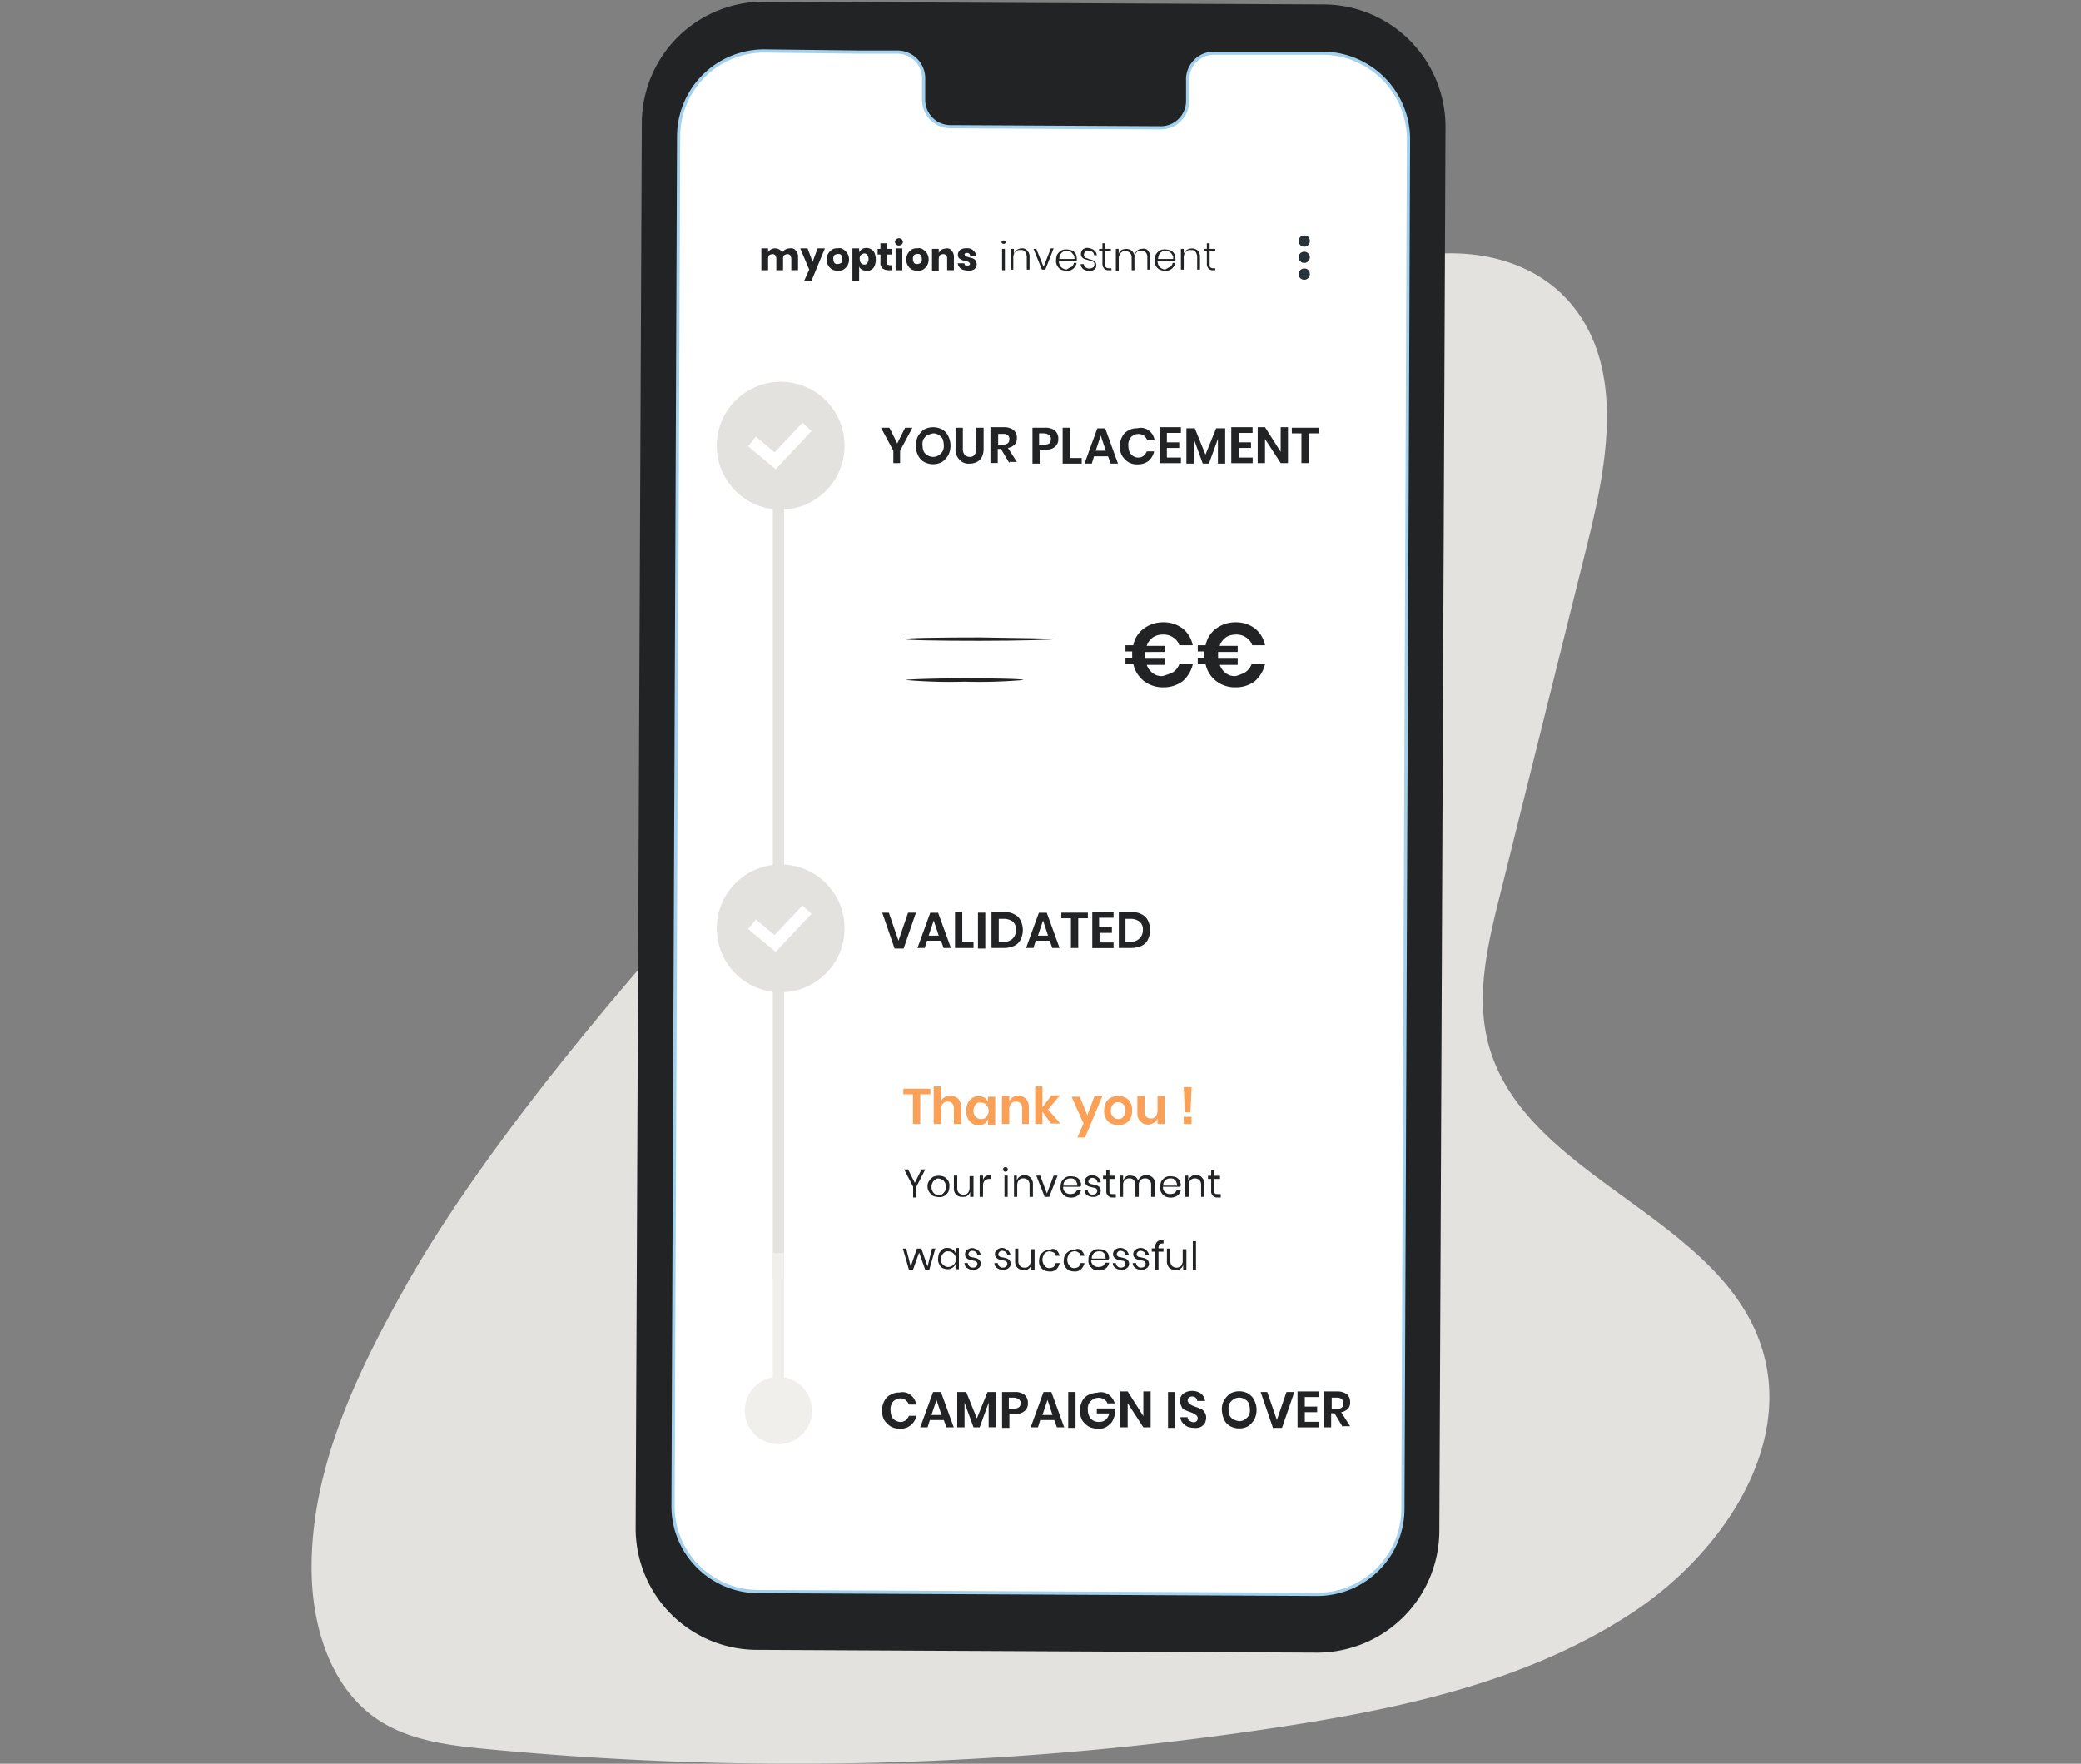 <svg id="a9cd7667-6ed9-440a-8338-918caf6b2053" data-name="aa9651d4-d730-426f-be51-511973aaa9a3" xmlns="http://www.w3.org/2000/svg" viewBox="0 0 649 550">
  <rect x="0" y="0" width="649" height="550" fill="#808080" stroke="none"/>
  <path d="M126.83,400.53c-15.72,27.8-30.16,58-29.63,89.9.29,17.39,6.12,36.06,20.56,45.76,9.77,6.55,22,8.07,33.7,9.19a1006.41,1006.41,0,0,0,248.08-6.89c38.39-5.86,77.49-14.37,109.88-35.81,27.65-18.32,50.4-52,39.69-83.42-14-40.94-74.65-52.5-85.12-94.47-3.69-14.84,0-30.4,3.7-45.24q13.69-55,27.38-110c6.26-25.18,11.62-54.74-5-74.66-15.92-19.09-46.39-19.81-68.5-8.42s-229.6,199-294.73,314" style="fill: #e3e2de"/>
  <g id="f6e52f9c-ec8b-4934-86b2-5672997a6a89" data-name="a0eea21b-76da-4705-bcad-94ccc3ee1288">
    <g>
      <path d="M410.6,515.37,236,514.5a37.9,37.9,0,0,1-37.76-38.11l1.92-437.94A38,38,0,0,1,238.22.52h0l174.65.87A38.16,38.16,0,0,1,450.81,39.5l-1.92,437.76a38.13,38.13,0,0,1-38.29,38.11Z" style="fill: #212325"/>
      <path d="M412.52,16.6H378.61a8.19,8.19,0,0,0-8.22,8.57h0v6.11a8.39,8.39,0,0,1-8.22,8.57h0l-65.9-.35a8.39,8.39,0,0,1-8.22-8.57V24.82a8.19,8.19,0,0,0-8.22-8.57H267.94L238.4,15.9a26.67,26.67,0,0,0-26.75,26.4L209.9,469.57a26.61,26.61,0,0,0,26.58,26.75h0l174.3.87a26.71,26.71,0,0,0,26.74-26.57h0l1.75-427.27A26.86,26.86,0,0,0,412.52,16.6Z" style="fill: #fff;stroke: #a3d1ed;stroke-miterlimit: 10"/>
    </g>
    <g>
      <path d="M408.5,85.48a1.75,1.75,0,1,1-1.75-1.75A1.65,1.65,0,0,1,408.5,85.48Z" style="fill: #263238"/>
      <path d="M408.5,80.24a1.75,1.75,0,1,1-1.75-1.75A1.75,1.75,0,0,1,408.5,80.24Z" style="fill: #263238"/>
      <path d="M408.5,75.17a1.75,1.75,0,1,1-1.75-1.75A1.65,1.65,0,0,1,408.5,75.17Z" style="fill: #263238"/>
      <g style="isolation: isolate">
        <path d="M248.19,78.14a2.8,2.8,0,0,1,.7,2.1v4h-2.1V80.58a2.42,2.42,0,0,0-.35-1,1.29,1.29,0,0,0-.87-.35,2.42,2.42,0,0,0-1,.35,1.82,1.82,0,0,0-.35,1v3.68h-2.1V80.58a2.42,2.42,0,0,0-.35-1,1.29,1.29,0,0,0-.87-.35,2.42,2.42,0,0,0-1,.35,1.82,1.82,0,0,0-.35,1v3.68h-2.1V77.44h2.1v1.22a2,2,0,0,1,.87-.87,2.62,2.62,0,0,1,2.62,0,1.78,1.78,0,0,1,.88,1,2.89,2.89,0,0,1,1.05-1,3.21,3.21,0,0,1,1.4-.35A1.79,1.79,0,0,1,248.19,78.14Z" style="fill: #212325"/>
        <path d="M251.86,77.44l1.57,4.19L255,77.44h2.27l-4.2,10.14h-2.27l1.57-3.5-2.79-6.64Z" style="fill: #212325"/>
        <path d="M263.05,77.79A4.17,4.17,0,0,1,264.27,79a3.76,3.76,0,0,1,0,3.85,4.17,4.17,0,0,1-1.22,1.22,3.16,3.16,0,0,1-1.75.35,5.08,5.08,0,0,1-1.75-.35,4.17,4.17,0,0,1-1.22-1.22,3.76,3.76,0,0,1,0-3.85,4.17,4.17,0,0,1,1.22-1.22,3.17,3.17,0,0,1,1.75-.35A2,2,0,0,1,263.05,77.79Zm-2.8,1.75a1.47,1.47,0,0,0-.35,1.22,2.06,2.06,0,0,0,.35,1.22c.35.35.53.35,1.05.35a2.42,2.42,0,0,0,1.05-.35,1.47,1.47,0,0,0,.35-1.22,2.06,2.06,0,0,0-.35-1.22c-.35-.35-.52-.35-1.05-.35A2.42,2.42,0,0,0,260.25,79.54Z" style="fill: #212325"/>
        <path d="M271.79,77.79a2.41,2.41,0,0,1,1,1.22,5.47,5.47,0,0,1,0,3.85,2.41,2.41,0,0,1-1,1.22,2.33,2.33,0,0,1-1.57.35,3.21,3.21,0,0,1-1.4-.35,1.78,1.78,0,0,1-.88-1v4.55h-2.09V77.44h2.09v1.22a4.81,4.81,0,0,1,.88-1,3.35,3.35,0,0,1,1.4-.35A2.82,2.82,0,0,1,271.79,77.79Zm-3.32,1.75a1.47,1.47,0,0,0-.35,1.22,2.47,2.47,0,0,0,.35,1.22,1.52,1.52,0,0,0,1,.53,1.07,1.07,0,0,0,1.05-.53,2.3,2.3,0,0,0,0-2.44,1.26,1.26,0,0,0-1.05-.53A2.76,2.76,0,0,0,268.47,79.54Z" style="fill: #212325"/>
        <path d="M278.08,82.51v1.75h-.87a3.13,3.13,0,0,1-1.92-.53,2.16,2.16,0,0,1-.7-1.92V79.36h-.88V77.61h.88V75.86h2.1v1.75h1.39v1.75h-1.39V82c0,.35,0,.53.17.53s.35.17.52.17h.7Z" style="fill: #212325"/>
        <path d="M279.48,74.64a1.39,1.39,0,0,1,.88-.35,1.2,1.2,0,0,1,1.22,1.22.89.89,0,0,1-.35.7,1.29,1.29,0,0,1-.87.35,1.21,1.21,0,0,1-1.23-1A1,1,0,0,1,279.48,74.64Zm1.93,2.8v6.82h-2.1V77.44Z" style="fill: #212325"/>
        <path d="M287.87,77.79A4.09,4.09,0,0,1,289.1,79a3.82,3.82,0,0,1,0,3.85,4.09,4.09,0,0,1-1.23,1.22,3.12,3.12,0,0,1-1.74.35,5,5,0,0,1-1.75-.35,4.09,4.09,0,0,1-1.23-1.22,3.82,3.82,0,0,1,0-3.85,4.09,4.09,0,0,1,1.23-1.22,3.14,3.14,0,0,1,1.75-.35A2.11,2.11,0,0,1,287.87,77.79Zm-2.79,1.75a1.47,1.47,0,0,0-.35,1.22,2,2,0,0,0,.35,1.22c.35.35.52.35,1.05.35a2.34,2.34,0,0,0,1-.35,1.47,1.47,0,0,0,.35-1.22,2,2,0,0,0-.35-1.22c-.34-.35-.52-.35-1-.35A1.44,1.44,0,0,0,285.08,79.54Z" style="fill: #212325"/>
        <path d="M296.79,78.14a2.8,2.8,0,0,1,.7,2.1v4h-2.1V80.58a1.43,1.43,0,0,0-.35-1,1.29,1.29,0,0,0-.87-.35,2.42,2.42,0,0,0-1.05.35,2.47,2.47,0,0,0-.35,1.22v3.67h-2.1V77.61h2.1v1.23a4.48,4.48,0,0,1,.87-1,3.24,3.24,0,0,1,1.4-.35A1.65,1.65,0,0,1,296.79,78.14Z" style="fill: #212325"/>
        <path d="M303.43,78a2.93,2.93,0,0,1,1.05,1.75h-1.92a.93.93,0,0,0-.35-.7,1.06,1.06,0,0,0-.7-.17A.64.64,0,0,0,301,79c-.18.18-.18.18-.18.35s.18.35.35.53.53.17,1,.35a11.61,11.61,0,0,1,1.22.34,1.81,1.81,0,0,1,.88.7,2.59,2.59,0,0,1,.35,1.23,2.56,2.56,0,0,1-.35,1,1.81,1.81,0,0,1-.88.7,3.47,3.47,0,0,1-1.39.17,4.85,4.85,0,0,1-2.28-.52,3,3,0,0,1-1.05-1.75h2.1a.93.93,0,0,0,.35.7h.7a.61.61,0,0,0,.52-.18c.18-.17.18-.17.18-.35s-.18-.35-.35-.52-.52-.18-1-.35-.87-.18-1.22-.35-.53-.35-.88-.53a2.47,2.47,0,0,1-.35-1,2.17,2.17,0,0,1,.7-1.58,3.16,3.16,0,0,1,1.93-.52A2.68,2.68,0,0,1,303.43,78Z" style="fill: #212325"/>
      </g>
      <g style="isolation: isolate">
        <path d="M312.52,75.17a.64.64,0,0,1,.53-.18.62.62,0,0,1,.52.18c.18.17.18.17.18.34s0,.35-.18.35-.35.18-.52.18a.64.64,0,0,1-.53-.18c-.17-.17-.17-.17-.17-.35S312.35,75.17,312.52,75.17Zm.88,2.44v6.65h-.88V77.61Z" style="fill: #212325"/>
        <path d="M320.39,78.14a2.76,2.76,0,0,1,.7,2.1v3.84h-.87V80.24a3,3,0,0,0-.53-1.75c-.35-.53-.87-.53-1.57-.53a1.71,1.71,0,0,0-1.57.7,2.81,2.81,0,0,0-.53,1.92v3.5h-.7V77.61h.88v1.58a2.22,2.22,0,0,1,.87-1.23,2.8,2.8,0,0,1,1.57-.52A2,2,0,0,1,320.39,78.14Z" style="fill: #212325"/>
        <path d="M325.46,83.21l2.27-5.77h.88L326,84.08h-1.05l-2.63-6.47h.88Z" style="fill: #212325"/>
        <path d="M334.2,83.21a1.77,1.77,0,0,0,.7-1.23h.88a3.69,3.69,0,0,1-1,1.75,2.78,2.78,0,0,1-2.1.7,5.08,5.08,0,0,1-1.75-.35,2.76,2.76,0,0,1-1.22-1.22,2.89,2.89,0,0,1-.35-1.75,4.31,4.31,0,0,1,.35-1.75,4.17,4.17,0,0,1,1.22-1.22,2.89,2.89,0,0,1,1.75-.35,5.08,5.08,0,0,1,1.75.35,3.06,3.06,0,0,1,1.05,1,4.23,4.23,0,0,1,.35,1.57v.7h-5.6a3.39,3.39,0,0,0,.35,1.4,2.11,2.11,0,0,0,.88.87,2.44,2.44,0,0,0,1.22.35A7.58,7.58,0,0,1,334.2,83.21Zm-2.62-4.72a2,2,0,0,0-.87.87,3.24,3.24,0,0,0-.35,1.4h4.72a1.89,1.89,0,0,0-.35-1.4c-.35-.35-.53-.7-.88-.87a2.47,2.47,0,0,0-1.22-.35A2.42,2.42,0,0,0,331.58,78.49Z" style="fill: #212325"/>
        <path d="M341.2,78a2.36,2.36,0,0,1,.87,1.58h-.87a1.25,1.25,0,0,0-.53-1.05,2.47,2.47,0,0,0-1.22-.35,1.83,1.83,0,0,0-1.05.35,1.29,1.29,0,0,0-.35.87c0,.35,0,.53.17.7s.35.35.53.35a2.85,2.85,0,0,1,.87.35,9.18,9.18,0,0,1,1.23.35,2.49,2.49,0,0,1,.7.52,1.52,1.52,0,0,1,.35,1.05,1.37,1.37,0,0,1-.53,1.23,2.13,2.13,0,0,1-1.57.52,3.55,3.55,0,0,1-1.93-.52,2.36,2.36,0,0,1-.87-1.58h1.05a1,1,0,0,0,.52,1,1.89,1.89,0,0,0,1.4.35,2.42,2.42,0,0,0,1-.35,1.29,1.29,0,0,0,.35-.87c0-.35,0-.53-.17-.7s-.35-.35-.53-.35a4.66,4.66,0,0,1-1.22-.35c-.53-.18-.88-.18-1.23-.35a2.69,2.69,0,0,1-.7-.52,1.52,1.52,0,0,1-.35-1,2,2,0,0,1,.53-1.4,2.13,2.13,0,0,1,1.57-.53A4.09,4.09,0,0,1,341.2,78Z" style="fill: #212325"/>
        <path d="M346.62,83.56v.7h-.88a1.72,1.72,0,0,1-1.4-.53,2.13,2.13,0,0,1-.52-1.57V78.31h-1.05v-.7h1.05V75.86h.87v1.75h1.75v.7h-1.75v4c0,.53,0,.88.18,1a1.29,1.29,0,0,0,.87.35h.88Z" style="fill: #212325"/>
        <path d="M358,78.14a2.8,2.8,0,0,1,.7,2.1v3.84h-.88V80.24a2.15,2.15,0,0,0-.52-1.58,2,2,0,0,0-1.4-.52,1.69,1.69,0,0,0-1.57.7,2.81,2.81,0,0,0-.53,1.92v3.5h-.87V80.41a2.13,2.13,0,0,0-.53-1.57,2,2,0,0,0-1.39-.53,1.73,1.73,0,0,0-1.58.7,2.81,2.81,0,0,0-.52,1.92v3.5H348V77.61h.88v1.58a2.22,2.22,0,0,1,.87-1.23,3.59,3.59,0,0,1,1.58-.35,2.84,2.84,0,0,1,1.57.53,2.72,2.72,0,0,1,.87,1.4,3.84,3.84,0,0,1,.88-1.4,2.13,2.13,0,0,1,1.57-.53A1.59,1.59,0,0,1,358,78.14Z" style="fill: #212325"/>
        <path d="M365,83.21a1.77,1.77,0,0,0,.7-1.23h.88a3.69,3.69,0,0,1-1.05,1.75,2.78,2.78,0,0,1-2.1.7,5,5,0,0,1-1.75-.35,2.76,2.76,0,0,1-1.22-1.22,2.89,2.89,0,0,1-.35-1.75,4.31,4.31,0,0,1,.35-1.75,4.17,4.17,0,0,1,1.22-1.22,2.87,2.87,0,0,1,1.75-.35,5.08,5.08,0,0,1,1.75.35,3.06,3.06,0,0,1,1.05,1,4.23,4.23,0,0,1,.35,1.57v.7H361a3.39,3.39,0,0,0,.35,1.4,2.14,2.14,0,0,0,.87.87,2.48,2.48,0,0,0,1.23.35A7.58,7.58,0,0,1,365,83.21Zm-2.62-4.72a2,2,0,0,0-.87.87,3.24,3.24,0,0,0-.35,1.4h4.72a1.89,1.89,0,0,0-.35-1.4,2.11,2.11,0,0,0-.88-.87,2.47,2.47,0,0,0-1.22-.35A2.42,2.42,0,0,0,362.35,78.49Z" style="fill: #212325"/>
        <path d="M373.54,78.14a2.8,2.8,0,0,1,.7,2.1v3.84h-.88V80.24a2.94,2.94,0,0,0-.52-1.75c-.35-.53-.88-.53-1.57-.53a1.73,1.73,0,0,0-1.58.7,2.81,2.81,0,0,0-.52,1.92v3.5h-.88V77.61h.88v1.58A2.22,2.22,0,0,1,370,78a2.83,2.83,0,0,1,1.58-.52A2.62,2.62,0,0,1,373.54,78.14Z" style="fill: #212325"/>
        <path d="M379,83.56v.7h-.7a1.72,1.72,0,0,1-1.4-.53,2.13,2.13,0,0,1-.52-1.57V78.31h-1v-.7h1V75.86h.87v1.75H379v.7h-1.75v4c0,.53,0,.88.17,1a1.34,1.34,0,0,0,.88.35h.7Z" style="fill: #212325"/>
      </g>
    </g>
    <g>
      <g style="isolation: isolate">
        <path d="M284.55,133.38l-3.84,7.17v3.85h-2.1v-3.85l-3.85-7.17h2.62l2.45,4.9,2.45-4.9Z" style="fill: #212325"/>
        <path d="M293.82,133.91a4.45,4.45,0,0,1,1.92,2.09,6.67,6.67,0,0,1,0,5.95,7.51,7.51,0,0,1-1.92,2.1,5.95,5.95,0,0,1-5.6,0,4.51,4.51,0,0,1-1.92-2.1,6.67,6.67,0,0,1,0-5.95,7.47,7.47,0,0,1,1.92-2.09,6,6,0,0,1,5.6,0Zm-4.55,1.74a4.09,4.09,0,0,0-1.22,1.23,3.44,3.44,0,0,0-.35,1.92,6.09,6.09,0,0,0,.35,1.92,2.79,2.79,0,0,0,1.22,1.23,3.2,3.2,0,0,0,3.5,0,4.09,4.09,0,0,0,1.22-1.23,3.44,3.44,0,0,0,.35-1.92,6.09,6.09,0,0,0-.35-1.92,2.79,2.79,0,0,0-1.22-1.23,3,3,0,0,0-1.75-.52C290.32,135.3,289.8,135.48,289.27,135.65Z" style="fill: #212325"/>
        <path d="M300.29,133.38v6.47a2.81,2.81,0,0,0,.52,1.92,2.23,2.23,0,0,0,1.57.7,1.7,1.7,0,0,0,1.58-.7,2.81,2.81,0,0,0,.52-1.92v-6.47h2.28v6.47a5.82,5.82,0,0,1-.53,2.62,3.43,3.43,0,0,1-1.57,1.58,4.85,4.85,0,0,1-2.28.52,3.75,3.75,0,0,1-3.14-1.22,4.51,4.51,0,0,1-1.23-3.5v-6.47Z" style="fill: #212325"/>
        <path d="M314.8,144.4,312.17,140h-1v4.37h-2.28V133.21h4.2a5,5,0,0,1,3,.87,3.18,3.18,0,0,1,1.05,2.45,2.78,2.78,0,0,1-.7,2.1,4,4,0,0,1-2.1,1.05l2.8,4.37H314.8Zm-3.67-5.77h1.74c1.23,0,1.93-.53,1.93-1.75a1.6,1.6,0,0,0-.53-1.23,2.06,2.06,0,0,0-1.22-.35H311.3v3.33Z" style="fill: #212325"/>
        <path d="M324.24,140.37v4.2H322V133.38h4a4.61,4.61,0,0,1,3,.88,3.28,3.28,0,0,1,1.05,2.62,2.94,2.94,0,0,1-1.05,2.45,4,4,0,0,1-3,.87h-1.75Zm3.49-3.49a1.37,1.37,0,0,0-.52-1.23,3.36,3.36,0,0,0-1.57-.52h-1.58v3.5h1.75C327.21,138.63,327.73,138.1,327.73,136.88Z" style="fill: #212325"/>
        <path d="M333.68,142.82h3.67v1.75h-5.94V133.38h2.27Z" style="fill: #212325"/>
        <path d="M345.57,142.3H341.2l-.7,2.27h-2.28l4-11h2.45l4,11h-2.27Zm-.7-1.75-1.58-4.72-1.57,4.72Z" style="fill: #212325"/>
        <path d="M358.33,134.26a4.75,4.75,0,0,1,1.75,3H357.8a4.2,4.2,0,0,0-1-1.4,3.16,3.16,0,0,0-1.93-.53,2.82,2.82,0,0,0-1.57.53,2.32,2.32,0,0,0-1.05,1.22,3.49,3.49,0,0,0-.35,1.93,6.14,6.14,0,0,0,.35,1.92,3.77,3.77,0,0,0,1.05,1.22,2.82,2.82,0,0,0,1.57.53,2.61,2.61,0,0,0,1.75-.53,4.23,4.23,0,0,0,1.05-1.4h2.27a5.62,5.62,0,0,1-1.75,3,5.51,5.51,0,0,1-3.49,1.05,5.17,5.17,0,0,1-2.8-.7,6.77,6.77,0,0,1-1.92-1.93,5.3,5.3,0,0,1-.7-3,5.67,5.67,0,0,1,.7-3,4.06,4.06,0,0,1,1.92-1.92,5.08,5.08,0,0,1,2.8-.7A4.19,4.19,0,0,1,358.33,134.26Z" style="fill: #212325"/>
        <path d="M363.92,135.13v2.8h3.85v1.75h-3.85v3h4.37v1.75h-6.64V133.21h6.64V135h-4.37Z" style="fill: #212325"/>
        <path d="M382.1,133.56v11h-2.27v-7.69l-2.8,7.69h-1.92l-2.8-7.69v7.69H370v-11h2.62l3.33,8.21,3.32-8.21Z" style="fill: #212325"/>
        <path d="M386.3,135.13v2.8h3.85v1.75H386.3v3h4.37v1.75H384V133.21h6.64V135H386.3Z" style="fill: #212325"/>
        <path d="M401.68,144.4h-2.27l-4.89-7.52v7.52h-2.28V133.21h2.28l4.89,7.69v-7.69h2.27Z" style="fill: #212325"/>
        <path d="M411.3,133.38v1.75h-3.15v9.27h-2.27v-9.27h-3v-1.75Z" style="fill: #212325"/>
      </g>
      <circle cx="243.47" cy="138.98" r="19.93" style="fill: #e3e2de"/>
      <circle cx="243.47" cy="289.5" r="19.93" style="fill: #e3e2de"/>
      <g style="isolation: isolate">
        <path d="M365.85,209.61a5.28,5.28,0,0,0,1.92-2.45H372a10.1,10.1,0,0,1-3.14,5.24,9.81,9.81,0,0,1-6.12,1.93,9.63,9.63,0,0,1-5.94-1.93,9.12,9.12,0,0,1-3.33-5.24H351v-1.93h2.09v-2.09H351v-1.93h2.44a8.36,8.36,0,0,1,3.33-5.24,10.06,10.06,0,0,1,5.94-1.92,9.87,9.87,0,0,1,6.12,1.92,8.89,8.89,0,0,1,3.14,5.24h-4.19a4.5,4.5,0,0,0-1.92-2.44,5,5,0,0,0-3.33-.88,5.39,5.39,0,0,0-3,.88,5.73,5.73,0,0,0-1.92,2.62h5.59v1.92H357.1v2.1h6.12v1.92h-5.59a5.68,5.68,0,0,0,1.92,2.62,4.6,4.6,0,0,0,3,.88A19,19,0,0,0,365.85,209.61Z" style="fill: #212325"/>
        <path d="M388.4,209.61a5.28,5.28,0,0,0,1.92-2.45h4.2a10.19,10.19,0,0,1-3.15,5.24,9.79,9.79,0,0,1-6.12,1.93,9.63,9.63,0,0,1-5.94-1.93,9.06,9.06,0,0,1-3.32-5.24h-2.45v-1.93h2.1v-2.09h-2.1v-1.93H376a8.31,8.31,0,0,1,3.32-5.24,10.08,10.08,0,0,1,5.94-1.92,9.85,9.85,0,0,1,6.12,1.92,9,9,0,0,1,3.15,5.24h-4a4.47,4.47,0,0,0-1.93-2.44,5,5,0,0,0-3.32-.88,5.37,5.37,0,0,0-3,.88,5.73,5.73,0,0,0-1.92,2.62H386v1.92h-6.12v2.1H386v1.92h-5.59a5.68,5.68,0,0,0,1.92,2.62,4.56,4.56,0,0,0,3,.88A13.36,13.36,0,0,0,388.4,209.61Z" style="fill: #212325"/>
      </g>
      <path d="M329,199.29c0,.18-10.49.53-23.43.53s-23.42-.18-23.42-.53,10.48-.52,23.42-.52C318.47,198.94,329,199.12,329,199.29Z" style="fill: #212325"/>
      <path d="M319.17,212.05a160.85,160.85,0,0,1-18.36.53,160.85,160.85,0,0,1-18.36-.53c0-.17,8.22-.52,18.36-.52S319.17,211.7,319.17,212.05Z" style="fill: #212325"/>
      <rect x="241.02" y="138.98" width="3.5" height="259.96" style="fill: #e3e2de"/>
      <path d="M241.72,146.14l-8.22-6.81c-.17-.18-.17-.35,0-.35l2.1-2.63c.18-.17.35-.17.35,0l5.42,4.55c.18.17.35.17.35,0l8.39-8.92c.18-.17.35-.17.35,0h0l2.45,2.28c.17.17.17.35,0,.35l-11,11.71c.17,0,0,0-.18-.18Z" style="fill: #fff"/>
      <path d="M241.72,296.67l-8.22-6.82c-.17-.18-.17-.35,0-.35l2.1-2.62c.18-.18.35-.18.35,0l5.42,4.54c.18.18.35.18.35,0l8.39-8.91c.18-.18.35-.18.35,0l2.45,2.27c.17.17.17.35,0,.35l-11,11.71c.17,0,0,0-.18-.17Z" style="fill: #fff"/>
      <rect x="241.02" y="390.72" width="3.5" height="53.5" style="fill: #f0efeb"/>
      <path d="M253.26,439.85a10.49,10.49,0,1,1-10.49-10.49A10.52,10.52,0,0,1,253.26,439.85Z" style="fill: #f0efeb"/>
      <g style="isolation: isolate">
        <path d="M277.21,284.6l3,8.75,3-8.75h2.45l-3.84,11.19H279l-3.85-11.19Z" style="fill: #212325"/>
        <path d="M293.47,293.35H289.1l-.7,2.27h-2.27l4-11h2.44l4,11h-2.28Zm-.7-1.58-1.57-4.72-1.58,4.72Z" style="fill: #212325"/>
        <path d="M299.94,293.87h3.67v1.75h-5.77V284.43h2.27v9.44Z" style="fill: #212325"/>
        <path d="M307.28,284.6v11.19H305V284.6Z" style="fill: #212325"/>
        <path d="M318.29,293a4.11,4.11,0,0,1-1.92,1.92,8.31,8.31,0,0,1-3.15.7h-4V284.43h4a5.92,5.92,0,0,1,3.15.7,4.11,4.11,0,0,1,1.92,1.92,6.67,6.67,0,0,1,0,5.95Zm-2.44-.35a3.57,3.57,0,0,0,1-2.63,3.07,3.07,0,0,0-1-2.62,4.49,4.49,0,0,0-2.8-.87h-1.57v7.17h1.57A3.7,3.7,0,0,0,315.85,292.65Z" style="fill: #212325"/>
        <path d="M327.38,293.35H323l-.7,2.27H320l4-11h2.45l4,11h-2.27Zm-.52-1.58-1.57-4.72-1.58,4.72Z" style="fill: #212325"/>
        <path d="M339.27,284.6v1.75h-3v9.27H334v-9.27h-3V284.6Z" style="fill: #212325"/>
        <path d="M342.77,286.35v2.8h4v1.75h-3.85v3h4.37v1.75h-6.64V284.43h6.64v1.75h-4.54Z" style="fill: #212325"/>
        <path d="M358,293a4.15,4.15,0,0,1-1.92,1.92,8.4,8.4,0,0,1-3.15.7h-4V284.43h4a6,6,0,0,1,3.15.7,4.11,4.11,0,0,1,1.92,1.92,6.67,6.67,0,0,1,0,5.95Zm-2.62-.35a3.57,3.57,0,0,0,1.05-2.63,3.07,3.07,0,0,0-1.05-2.62,4.49,4.49,0,0,0-2.8-.87H351v7.17h1.57A3.7,3.7,0,0,0,355.36,292.65Z" style="fill: #212325"/>
      </g>
      <g>
        <path d="M290.15,339.5v1.75H287v9.26h-2.27v-9.26h-3V339.5Z" style="fill: #fba157"/>
        <path d="M298.89,342.65a4.46,4.46,0,0,1,.87,2.79v5.07h-2.27v-4.89a2.15,2.15,0,0,0-.52-1.57,2,2,0,0,0-1.4-.53,1.93,1.93,0,0,0-1.58.7,2.61,2.61,0,0,0-.52,1.75v4.54H291.2V338.8h2.27v4.72a2.33,2.33,0,0,1,1.22-1.4,3.4,3.4,0,0,1,1.75-.52A4.48,4.48,0,0,1,298.89,342.65Z" style="fill: #fba157"/>
        <path d="M307.1,342.3a2.65,2.65,0,0,1,1,1.4V342h2.28v8.74h-2.28v-1.75a2.69,2.69,0,0,1-1,1.4,3.8,3.8,0,0,1-3.84,0,4.15,4.15,0,0,1-1.4-1.57,5.08,5.08,0,0,1-.52-2.45,5.57,5.57,0,0,1,.52-2.45,4.07,4.07,0,0,1,1.4-1.57,3.74,3.74,0,0,1,3.84,0Zm-2.79,2.09a3.2,3.2,0,0,0-.7,1.93,2.36,2.36,0,0,0,.7,1.92,2,2,0,0,0,1.75.7,1.69,1.69,0,0,0,1.57-.7,3.1,3.1,0,0,0,.7-1.75,2.63,2.63,0,0,0-.7-1.92,1.91,1.91,0,0,0-1.57-.7C305.18,343.7,304.66,343.87,304.31,344.39Z" style="fill: #fba157"/>
        <path d="M320,342.65a4.4,4.4,0,0,1,.88,2.79v5.07h-2.1v-4.89a2.11,2.11,0,0,0-.53-1.57,2,2,0,0,0-1.39-.53,1.93,1.93,0,0,0-1.58.7,2.61,2.61,0,0,0-.52,1.75v4.54h-2.28v-8.74h2.28v1.75a2.33,2.33,0,0,1,1.22-1.4,3.37,3.37,0,0,1,1.75-.52A4.48,4.48,0,0,1,320,342.65Z" style="fill: #fba157"/>
        <path d="M327.91,350.51l-2.8-3.84v3.84h-2.27V338.8h2.27v6.47l2.8-3.67h2.62L326.86,346l3.85,4.37h-2.8Z" style="fill: #fba157"/>
        <path d="M336.65,341.77l2.45,6,2.27-6h2.45l-5.42,12.94H336l1.92-4.37L334.2,342h2.45Z" style="fill: #fba157"/>
        <path d="M351,342.3a3.41,3.41,0,0,1,1.57,1.57,5.08,5.08,0,0,1,.52,2.45,5.6,5.6,0,0,1-.52,2.45,3.46,3.46,0,0,1-1.57,1.57,5.24,5.24,0,0,1-4.55,0,3.46,3.46,0,0,1-1.57-1.57,5.08,5.08,0,0,1-.53-2.45,5.58,5.58,0,0,1,.53-2.45,3.41,3.41,0,0,1,1.57-1.57,4.84,4.84,0,0,1,2.27-.53A4.4,4.4,0,0,1,351,342.3Zm-3.85,2.09a2.8,2.8,0,0,0-.7,1.93,2.4,2.4,0,0,0,.7,1.92,1.87,1.87,0,0,0,1.57.7,1.7,1.7,0,0,0,1.58-.7,3.17,3.17,0,0,0,.7-1.92,2.42,2.42,0,0,0-.7-1.93,1.92,1.92,0,0,0-1.58-.69A2.13,2.13,0,0,0,347.14,344.39Z" style="fill: #fba157"/>
        <path d="M363.22,341.77v8.74H361v-1.74a2.31,2.31,0,0,1-1.22,1.39,3.41,3.41,0,0,1-1.75.53,3.18,3.18,0,0,1-2.45-1.05,3.61,3.61,0,0,1-.87-2.8v-5.07h2.27v4.9a2.13,2.13,0,0,0,.52,1.57,2,2,0,0,0,1.4.53,1.73,1.73,0,0,0,1.58-.7,3,3,0,0,0,.52-1.75v-4.55Z" style="fill: #fba157"/>
        <path d="M371.62,339l-.35,7.86h-1.75l-.35-7.86Zm0,9.26v2.27h-2.45v-2.27Z" style="fill: #fba157"/>
      </g>
      <g style="isolation: isolate">
        <path d="M288.57,364.67l-2.79,5.42v3.33h-1v-3.33l-2.8-5.42h1.22l2.1,4.2,2.1-4.2Z" style="fill: #212325"/>
        <path d="M294.52,367a4.17,4.17,0,0,1,1.22,1.22,2.89,2.89,0,0,1,.35,1.75,4.31,4.31,0,0,1-.35,1.75,4.17,4.17,0,0,1-1.22,1.22,2.89,2.89,0,0,1-1.75.35,5.08,5.08,0,0,1-1.75-.35,4.17,4.17,0,0,1-1.22-1.22,3,3,0,0,1-.53-1.75,2.61,2.61,0,0,1,.53-1.75A4.17,4.17,0,0,1,291,367a4.55,4.55,0,0,1,3.5,0Zm-2.8.87a2.11,2.11,0,0,0-.87.88,3,3,0,0,0,0,2.79,2.11,2.11,0,0,0,.87.88,1.75,1.75,0,0,0,2.1,0c.35-.18.52-.53.87-.88a3,3,0,0,0,0-2.79,2.11,2.11,0,0,0-.87-.88,2.56,2.56,0,0,0-1.05-.35A1.29,1.29,0,0,0,291.72,367.82Z" style="fill: #212325"/>
        <path d="M303.61,366.6v6.64h-1.05v-1.57a2.24,2.24,0,0,1-.87,1.22c-.35.35-.88.35-1.58.35a2.59,2.59,0,0,1-1.92-.7,2.76,2.76,0,0,1-.7-2.1V366.6h1.05v3.84a2.15,2.15,0,0,0,.52,1.58,2,2,0,0,0,1.4.52,1.72,1.72,0,0,0,1.4-.52,2.61,2.61,0,0,0,.52-1.75v-3.5h1.23Z" style="fill: #212325"/>
        <path d="M307.45,366.77a3.59,3.59,0,0,1,1.58-.35v1.23h-.35a2.15,2.15,0,0,0-1.58.52,2.18,2.18,0,0,0-.52,1.57v3.5h-1.05V366.6h1.05V368A2.05,2.05,0,0,1,307.45,366.77Z" style="fill: #212325"/>
        <path d="M313.05,364.15a.64.64,0,0,1,.52-.17.67.67,0,0,1,.53.17.64.64,0,0,1,.17.52.61.61,0,0,1-.7.7.62.62,0,0,1-.7-.7C312.87,364.32,312.87,364.15,313.05,364.15Zm1.22,2.45v6.64h-1V366.6Z" style="fill: #212325"/>
        <path d="M321.44,367.3a2.75,2.75,0,0,1,.7,2.09v3.85h-1.05v-3.67a2.13,2.13,0,0,0-.52-1.57,2,2,0,0,0-1.4-.53,1.72,1.72,0,0,0-1.4.53,2.6,2.6,0,0,0-.53,1.74v3.5h-1V366.6h.87v1.57a2.19,2.19,0,0,1,.87-1.22,3.29,3.29,0,0,1,1.58-.53A2.77,2.77,0,0,1,321.44,367.3Z" style="fill: #212325"/>
        <path d="M326.51,372.19l2.1-5.59h1.22l-2.62,6.64h-1.4l-2.62-6.64h1.22Z" style="fill: #212325"/>
        <path d="M337,370.09h-5.42a2,2,0,0,0,.7,1.75,2.42,2.42,0,0,0,1.57.53,3.35,3.35,0,0,0,1.4-.35,3.56,3.56,0,0,0,.7-1h1.22a2.56,2.56,0,0,1-.52,1.22,2.59,2.59,0,0,1-1,.88,4.23,4.23,0,0,1-1.57.35,5.27,5.27,0,0,1-1.75-.35,4.09,4.09,0,0,1-1.22-1.23,2.87,2.87,0,0,1-.35-1.75,4.25,4.25,0,0,1,.35-1.74,4,4,0,0,1,1.22-1.23,2.87,2.87,0,0,1,1.75-.35,5.33,5.33,0,0,1,1.75.35,3.06,3.06,0,0,1,1.05,1.05,5.27,5.27,0,0,1,.34,1.57C337,369.74,337,369.92,337,370.09Zm-1.4-1.74c-.17-.35-.52-.53-.7-.7a2.16,2.16,0,0,0-1-.18,2.42,2.42,0,0,0-1.57.53,2.32,2.32,0,0,0-.7,1.74H336A3.2,3.2,0,0,0,335.6,368.35Z" style="fill: #212325"/>
        <path d="M342.42,367.12a2.36,2.36,0,0,1,.87,1.58h-1.05a1.5,1.5,0,0,0-.52-1.05,2.42,2.42,0,0,0-1.05-.35,1.29,1.29,0,0,0-.87.35,1.26,1.26,0,0,0-.35.7c0,.17,0,.52.17.52.18.18.35.35.53.35a7.43,7.43,0,0,0,.87.17,12.41,12.41,0,0,1,1.22.35,2.35,2.35,0,0,1,.7.53,1.83,1.83,0,0,1,.35,1.05,1.59,1.59,0,0,1-.7,1.4,2.13,2.13,0,0,1-1.57.52,3.13,3.13,0,0,1-1.92-.52,1.84,1.84,0,0,1-.88-1.58h1a1.52,1.52,0,0,0,.53,1.05,1.47,1.47,0,0,0,1.22.35,1.34,1.34,0,0,0,.88-.35,1.31,1.31,0,0,0,.34-.7,1.09,1.09,0,0,0-.17-.7c-.17-.17-.35-.35-.52-.35a8.15,8.15,0,0,0-.88-.17c-.52-.18-.87-.18-1.22-.35a2.35,2.35,0,0,1-.7-.53,1.43,1.43,0,0,1-.35-1,1.57,1.57,0,0,1,.7-1.4,2.61,2.61,0,0,1,1.75-.53A3.13,3.13,0,0,1,342.42,367.12Z" style="fill: #212325"/>
        <path d="M348,372.37v1.05h-.87a1.87,1.87,0,0,1-2.1-2.1v-3.67H344v-1H345v-1.75h1v1.75h1.75v1h-1.75v3.67c0,.35,0,.7.18.87s.35.18.87.18Z" style="fill: #212325"/>
        <path d="M359.55,367.3a2.75,2.75,0,0,1,.7,2.09v3.85H359v-3.67a2.13,2.13,0,0,0-.53-1.57,1.72,1.72,0,0,0-1.4-.53,2,2,0,0,0-1.39.53,2.3,2.3,0,0,0-.53,1.74v3.5h-1.05v-3.67a2.13,2.13,0,0,0-.52-1.57,1.72,1.72,0,0,0-1.4-.53,2,2,0,0,0-1.4.53,2.3,2.3,0,0,0-.52,1.74v3.5h-1.05V366.6h1.05v1.57a3.1,3.1,0,0,1,.87-1.22,1.88,1.88,0,0,1,1.4-.35,4.94,4.94,0,0,1,1.57.35,3.22,3.22,0,0,1,.88,1.22,2.19,2.19,0,0,1,.87-1.22,3.28,3.28,0,0,1,1.57-.53A2.87,2.87,0,0,1,359.55,367.3Z" style="fill: #212325"/>
        <path d="M368.12,370.09H362.7a2,2,0,0,0,.7,1.75,2.42,2.42,0,0,0,1.57.53,3.35,3.35,0,0,0,1.4-.35,3.77,3.77,0,0,0,.7-1h1.22a2.89,2.89,0,0,1-1.57,2.1,4.23,4.23,0,0,1-1.57.35,5.27,5.27,0,0,1-1.75-.35,4,4,0,0,1-1.23-1.23,2.94,2.94,0,0,1-.34-1.75,4.45,4.45,0,0,1,.34-1.74,4.08,4.08,0,0,1,1.23-1.23,2.87,2.87,0,0,1,1.75-.35,5.21,5.21,0,0,1,1.74.35,2.89,2.89,0,0,1,1.05,1.05,5,5,0,0,1,.35,1.57C368.12,369.74,368.12,369.92,368.12,370.09Zm-1.4-1.74c-.17-.35-.52-.53-.7-.7a2.16,2.16,0,0,0-1-.18,2.42,2.42,0,0,0-1.57.53,2.32,2.32,0,0,0-.7,1.74h4.37A3.34,3.34,0,0,0,366.72,368.35Z" style="fill: #212325"/>
        <path d="M374.94,367.3a2.79,2.79,0,0,1,.7,2.09v3.85h-1.05v-3.67a2.13,2.13,0,0,0-.53-1.57,2.1,2.1,0,0,0-2.79,0,2.6,2.6,0,0,0-.53,1.74v3.5h-1.22V366.6h1.05v1.57a2.19,2.19,0,0,1,.87-1.22,2.13,2.13,0,0,1,1.57-.53A2.25,2.25,0,0,1,374.94,367.3Z" style="fill: #212325"/>
        <path d="M380.71,372.37v1.05h-.88a1.87,1.87,0,0,1-2.1-2.1v-3.67h-1v-1h1v-1.75h1v1.75h1.75v1h-1.75v3.67c0,.35,0,.7.18.87s.35.18.87.18Z" style="fill: #212325"/>
      </g>
      <g style="isolation: isolate">
        <path d="M291.72,389.32,289.8,396h-1.23l-1.92-5.42L284.73,396H283.5l-1.92-6.65h1.05l1.4,5.6,1.92-5.6h1.4l1.92,5.6,1.4-5.6Z" style="fill: #212325"/>
        <path d="M297.14,389.67a2,2,0,0,1,.87,1.23v-1.75h1.05v6.64H298v-1.74a2.23,2.23,0,0,1-.87,1.22,2.8,2.8,0,0,1-1.57.52,5,5,0,0,1-1.58-.35,2.41,2.41,0,0,1-1.05-1.22,2.87,2.87,0,0,1-.35-1.75,4.48,4.48,0,0,1,.35-1.75A7.78,7.78,0,0,1,294,389.5a2.62,2.62,0,0,1,1.58-.35A2.8,2.8,0,0,1,297.14,389.67Zm-3,1.23a2.67,2.67,0,0,0-.7,1.75,2,2,0,0,0,.7,1.74,2.21,2.21,0,0,0,1.57.7,2.48,2.48,0,0,0,1.23-.35,2.14,2.14,0,0,0,.87-.87,3.31,3.31,0,0,0,.35-1.22,3.36,3.36,0,0,0-.35-1.23,2.14,2.14,0,0,0-.87-.87,2.48,2.48,0,0,0-1.23-.35A1.69,1.69,0,0,0,294.17,390.9Z" style="fill: #212325"/>
        <path d="M305,389.85a2.34,2.34,0,0,1,.87,1.57h-1.05a1.5,1.5,0,0,0-.52-1.05,2.56,2.56,0,0,0-1.05-.35,1.19,1.19,0,0,0-1.22,1.05c0,.18,0,.53.17.53.17.17.35.35.52.35a8.15,8.15,0,0,0,.88.17c.52.18.87.18,1.22.35a2.35,2.35,0,0,1,.7.53,1.83,1.83,0,0,1,.35,1.05,1.57,1.57,0,0,1-.7,1.39,2.13,2.13,0,0,1-1.57.53,3.11,3.11,0,0,1-1.92-.53,1.82,1.82,0,0,1-.88-1.57h1.05a1.55,1.55,0,0,0,.52,1.05,1.48,1.48,0,0,0,1.23.35,1.21,1.21,0,0,0,1.22-1,1.09,1.09,0,0,0-.17-.7c-.18-.17-.35-.35-.53-.35a7.43,7.43,0,0,0-.87-.17,12.41,12.41,0,0,1-1.22-.35,2.35,2.35,0,0,1-.7-.53,1.44,1.44,0,0,1-.35-1.05,1.59,1.59,0,0,1,.7-1.4,2.58,2.58,0,0,1,1.74-.52A4,4,0,0,1,305,389.85Z" style="fill: #212325"/>
        <path d="M314.27,389.85a2.35,2.35,0,0,1,.88,1.57h-1a1.52,1.52,0,0,0-.53-1.05,2.56,2.56,0,0,0-1.05-.35,1.36,1.36,0,0,0-.87.35,1.4,1.4,0,0,0-.35.7c0,.18,0,.53.18.53.17.17.35.35.52.35a7.43,7.43,0,0,0,.87.17c.53.18.88.18,1.23.35a2.49,2.49,0,0,1,.7.53,1.9,1.9,0,0,1,.35,1.05,1.59,1.59,0,0,1-.7,1.39,2.15,2.15,0,0,1-1.58.53,3.15,3.15,0,0,1-1.92-.53,1.84,1.84,0,0,1-.87-1.57h1.05a1.5,1.5,0,0,0,.52,1.05,1.47,1.47,0,0,0,1.22.35,1.39,1.39,0,0,0,.88-.35,1.4,1.4,0,0,0,.35-.7,1,1,0,0,0-.18-.7c-.17-.17-.35-.35-.52-.35a8.15,8.15,0,0,0-.88-.17c-.52-.18-.87-.18-1.22-.35a2.49,2.49,0,0,1-.7-.53,1.48,1.48,0,0,1-.35-1.05,1.61,1.61,0,0,1,.7-1.4,2.61,2.61,0,0,1,1.75-.52A3.13,3.13,0,0,1,314.27,389.85Z" style="fill: #212325"/>
        <path d="M322.66,389.32V396h-1v-1.58a2.28,2.28,0,0,1-.88,1.23c-.35.35-.87.35-1.57.35a2.67,2.67,0,0,1-1.93-.7,2.8,2.8,0,0,1-.69-2.1v-3.85h1v3.85a2.13,2.13,0,0,0,.53,1.57,2,2,0,0,0,1.4.53,1.72,1.72,0,0,0,1.4-.53,2.58,2.58,0,0,0,.52-1.74v-3.5h1.22Z" style="fill: #212325"/>
        <path d="M329.48,389.85a3.53,3.53,0,0,1,1,1.75h-1.22a1.17,1.17,0,0,0-.7-1.05,3.24,3.24,0,0,0-1.4-.35,2.42,2.42,0,0,0-1,.35,1.74,1.74,0,0,0-.7.87,3.39,3.39,0,0,0-.35,1.4,3.35,3.35,0,0,0,.35,1.4,3.94,3.94,0,0,0,.7.87,1.85,1.85,0,0,0,1,.35,3.24,3.24,0,0,0,1.4-.35,2.88,2.88,0,0,0,.7-1.22h1.22a4,4,0,0,1-1,1.92,2.76,2.76,0,0,1-2.1.7,5,5,0,0,1-1.74-.35,4.09,4.09,0,0,1-1.23-1.22,2.89,2.89,0,0,1-.35-1.75,4.48,4.48,0,0,1,.35-1.75,4.06,4.06,0,0,1,1.23-1.22,2.85,2.85,0,0,1,1.74-.35A1.58,1.58,0,0,1,329.48,389.85Z" style="fill: #212325"/>
        <path d="M337.17,389.85a3.53,3.53,0,0,1,1.05,1.75H337a1.17,1.17,0,0,0-.7-1.05,1.88,1.88,0,0,0-1.4-.35,2.42,2.42,0,0,0-1,.35,1.74,1.74,0,0,0-.7.87,3.39,3.39,0,0,0-.35,1.4,3.35,3.35,0,0,0,.35,1.4,3.94,3.94,0,0,0,.7.87,1.85,1.85,0,0,0,1,.35,3.21,3.21,0,0,0,1.4-.35,2.78,2.78,0,0,0,.7-1.22h1.22a4,4,0,0,1-1.05,1.92,2.75,2.75,0,0,1-2.09.7,5,5,0,0,1-1.75-.35,4.09,4.09,0,0,1-1.23-1.22,3,3,0,0,1-.34-1.75,4.5,4.5,0,0,1,.34-1.75,4.06,4.06,0,0,1,1.23-1.22,2.87,2.87,0,0,1,1.75-.35A1.58,1.58,0,0,1,337.17,389.85Z" style="fill: #212325"/>
        <path d="M345.74,392.82h-5.42a2,2,0,0,0,.7,1.75,2.45,2.45,0,0,0,1.57.52,3.21,3.21,0,0,0,1.4-.35,3.52,3.52,0,0,0,.7-1h1.23a2.57,2.57,0,0,1-.53,1.22,2.49,2.49,0,0,1-1.05.87,4,4,0,0,1-1.57.35,5.08,5.08,0,0,1-1.75-.35,4.17,4.17,0,0,1-1.22-1.22,2.87,2.87,0,0,1-.35-1.75,4.31,4.31,0,0,1,.35-1.75,4,4,0,0,1,1.22-1.22,2.89,2.89,0,0,1,1.75-.35,5.08,5.08,0,0,1,1.75.35,3.06,3.06,0,0,1,1.05,1,5.23,5.23,0,0,1,.35,1.57C345.74,392.47,345.74,392.65,345.74,392.82Zm-1.22-1.75c-.18-.35-.53-.52-.7-.7a2.28,2.28,0,0,0-1.05-.17,2.42,2.42,0,0,0-1.57.52,2.34,2.34,0,0,0-.7,1.75h4.37C344.69,392,344.69,391.42,344.52,391.07Z" style="fill: #212325"/>
        <path d="M351.16,389.85a2.3,2.3,0,0,1,.87,1.57h-1a1.52,1.52,0,0,0-.53-1.05,2.56,2.56,0,0,0-1-.35,1.21,1.21,0,0,0-1.22,1.05c0,.18,0,.53.17.53.18.17.35.35.53.35a7.43,7.43,0,0,0,.87.17c.53.18.88.18,1.23.35a2.49,2.49,0,0,1,.7.53,1.9,1.9,0,0,1,.34,1.05,1.58,1.58,0,0,1-.69,1.39,2.15,2.15,0,0,1-1.58.53,3.13,3.13,0,0,1-1.92-.53,1.82,1.82,0,0,1-.88-1.57H348a1.52,1.52,0,0,0,.53,1.05,1.47,1.47,0,0,0,1.22.35,1.39,1.39,0,0,0,.88-.35,1.4,1.4,0,0,0,.35-.7,1,1,0,0,0-.18-.7c-.17-.17-.35-.35-.52-.35a8.15,8.15,0,0,0-.88-.17c-.52-.18-.87-.18-1.22-.35a2.35,2.35,0,0,1-.7-.53,1.44,1.44,0,0,1-.35-1.05,1.59,1.59,0,0,1,.7-1.4,2.56,2.56,0,0,1,3.32.18Z" style="fill: #212325"/>
        <path d="M357.45,389.85a2.35,2.35,0,0,1,.88,1.57h-1.05a1.55,1.55,0,0,0-.52-1.05,2.56,2.56,0,0,0-1.05-.35,1.39,1.39,0,0,0-.88.35,1.4,1.4,0,0,0-.35.7c0,.18,0,.53.18.53.17.17.35.35.52.35a8.15,8.15,0,0,0,.88.17c.52.18.87.18,1.22.35a2.49,2.49,0,0,1,.7.53,1.9,1.9,0,0,1,.35,1.05,1.59,1.59,0,0,1-.7,1.39,2.44,2.44,0,0,1-1.57.53,3.16,3.16,0,0,1-1.93-.53,1.84,1.84,0,0,1-.87-1.57h1.05a1.5,1.5,0,0,0,.52,1.05,1.48,1.48,0,0,0,1.23.35,1.34,1.34,0,0,0,.87-.35,1.4,1.4,0,0,0,.35-.7,1,1,0,0,0-.18-.7c-.17-.17-.34-.35-.52-.35a7.43,7.43,0,0,0-.87-.17c-.53-.18-.88-.18-1.23-.35a2.49,2.49,0,0,1-.7-.53,1.48,1.48,0,0,1-.35-1.05,1.61,1.61,0,0,1,.7-1.4,3,3,0,0,1,1.75-.52A2.58,2.58,0,0,1,357.45,389.85Z" style="fill: #212325"/>
        <path d="M361.65,388.1a1.52,1.52,0,0,0-.35,1v.17h1.57v1.05H361.3v5.77h-1.05v-5.77H359.2v-1.05h1.05V389c0-1.58.88-2.45,2.62-2.28v1.05C362.35,387.75,361.83,387.75,361.65,388.1Z" style="fill: #212325"/>
        <path d="M370,389.32V396H369v-1.58a2.22,2.22,0,0,1-.87,1.23c-.35.35-.88.35-1.57.35a2.67,2.67,0,0,1-1.93-.7,2.81,2.81,0,0,1-.7-2.1v-3.85H365v3.85a2.13,2.13,0,0,0,.53,1.57,2.1,2.1,0,0,0,2.79,0,2.58,2.58,0,0,0,.53-1.74v-3.5H370Z" style="fill: #212325"/>
        <path d="M373,387.05v9.09H372v-9.09Z" style="fill: #212325"/>
      </g>
      <g style="isolation: isolate">
        <path d="M284,435a4.77,4.77,0,0,1,1.75,3H283.5a4.1,4.1,0,0,0-1.05-1.4,2.57,2.57,0,0,0-1.74-.53,2.85,2.85,0,0,0-1.58.53,2.41,2.41,0,0,0-1.05,1.22,3.45,3.45,0,0,0-.35,1.92,6.51,6.51,0,0,0,.35,1.93,2.47,2.47,0,0,0,1.05,1.22,4.09,4.09,0,0,0,1.58.53,2.57,2.57,0,0,0,1.74-.53,4.1,4.1,0,0,0,1.05-1.4h2.28a4.87,4.87,0,0,1-5.25,4,5.1,5.1,0,0,1-2.8-.7,6.75,6.75,0,0,1-1.92-1.92,5.39,5.39,0,0,1-.7-3,5.77,5.77,0,0,1,.7-3,4.13,4.13,0,0,1,1.92-1.93,5.19,5.19,0,0,1,2.8-.7A4,4,0,0,1,284,435Z" style="fill: #212325"/>
        <path d="M294.34,442.82H290l-.7,2.27H287l4-11h2.45l4,11h-2.27Zm-.7-1.57-1.57-4.72-1.57,4.72Z" style="fill: #212325"/>
        <path d="M310.6,434.08v11h-2.27V437.4l-2.8,7.69h-1.92l-2.8-7.69v7.69h-2.27v-11h2.8l3.32,8.22,3.32-8.22Z" style="fill: #212325"/>
        <path d="M314.8,441.07v4.2h-2.28V434.08h4a4.67,4.67,0,0,1,3,.87,3.31,3.31,0,0,1,1.05,2.63,2.91,2.91,0,0,1-1.05,2.44,4,4,0,0,1-3,.88H314.8Zm3.49-3.49a1.37,1.37,0,0,0-.52-1.23,3.36,3.36,0,0,0-1.57-.52h-1.58v3.49h1.58C317.77,439.15,318.29,438.63,318.29,437.58Z" style="fill: #212325"/>
        <path d="M328.78,442.82h-4.37l-.7,2.27h-2.27l4-11h2.45l4,11h-2.27Zm-.52-1.57-1.57-4.72-1.58,4.72Z" style="fill: #212325"/>
        <path d="M335.43,434.08v11.19h-2.28V434.08Z" style="fill: #212325"/>
        <path d="M345.92,435a5.41,5.41,0,0,1,1.74,2.63h-2.27a2.3,2.3,0,0,0-1.05-1.23,3.19,3.19,0,0,0-3.49,0,4,4,0,0,0-1.23,1.23,3.44,3.44,0,0,0-.35,1.92,4.43,4.43,0,0,0,.88,2.8,3.3,3.3,0,0,0,2.62,1.05,3.09,3.09,0,0,0,2.1-.7,3.53,3.53,0,0,0,1.05-1.93h-3.85v-1.57h5.59v2.1a10.38,10.38,0,0,1-.87,2.1,7.74,7.74,0,0,1-1.75,1.57,4.2,4.2,0,0,1-2.62.52,5.67,5.67,0,0,1-3-.7,6.66,6.66,0,0,1-1.93-1.92,6.74,6.74,0,0,1,0-5.94,4.1,4.1,0,0,1,1.93-1.93,7.31,7.31,0,0,1,2.79-.7A4.21,4.21,0,0,1,345.92,435Z" style="fill: #212325"/>
        <path d="M358.85,445.09h-2.27l-4.89-7.51v7.51h-2.28V433.9h2.28l4.89,7.7v-7.7h2.27Z" style="fill: #212325"/>
        <path d="M366.55,434.08v11.19h-2.28V434.08Z" style="fill: #212325"/>
        <path d="M375.81,443.7a4.17,4.17,0,0,1-1.22,1.22,3.81,3.81,0,0,1-2.1.35,6.72,6.72,0,0,1-2.1-.35,5.43,5.43,0,0,1-1.57-1.22,3.05,3.05,0,0,1-.7-1.75h2.27a1.07,1.07,0,0,0,.53,1.05,2.66,2.66,0,0,0,1.22.52,1.48,1.48,0,0,0,1.05-.35,1.34,1.34,0,0,0,.35-.87,1.39,1.39,0,0,0-.35-.88c-.18-.17-.53-.35-.7-.52a8.65,8.65,0,0,0-1.22-.53,15.5,15.5,0,0,1-1.75-.7,1.54,1.54,0,0,1-1-1,5.06,5.06,0,0,1-.53-1.75A2.83,2.83,0,0,1,369,434.6a4.94,4.94,0,0,1,5.6,0,3.64,3.64,0,0,1,1.22,2.28h-2.45a1.5,1.5,0,0,0-.52-1.05,1.75,1.75,0,0,0-2.1,0,1.34,1.34,0,0,0-.35.87c0,.35.18.53.35.88.18.17.53.35.7.52a8.65,8.65,0,0,0,1.22.53,17.8,17.8,0,0,1,1.75.69,2.39,2.39,0,0,1,1.23,1.05,3,3,0,0,1,.52,1.75A5,5,0,0,1,375.81,443.7Z" style="fill: #212325"/>
        <path d="M389.27,434.6a4.48,4.48,0,0,1,1.93,2.1,6.76,6.76,0,0,1,0,5.95,7.5,7.5,0,0,1-1.93,2.09,5.93,5.93,0,0,1-5.59,0,4.35,4.35,0,0,1-1.92-2.09,8.3,8.3,0,0,1-.7-3,5.72,5.72,0,0,1,.7-3,7.51,7.51,0,0,1,1.92-2.1,5.93,5.93,0,0,1,5.59,0Zm-4.54,1.75a4,4,0,0,0-1.23,1.23,3.44,3.44,0,0,0-.35,1.92,6.38,6.38,0,0,0,.35,1.92,2.75,2.75,0,0,0,1.23,1.23,5.21,5.21,0,0,0,1.75.52,2.93,2.93,0,0,0,1.74-.52,4,4,0,0,0,1.23-1.23,3.44,3.44,0,0,0,.35-1.92,6.38,6.38,0,0,0-.35-1.92,2.75,2.75,0,0,0-1.23-1.23,3.19,3.19,0,0,0-3.49,0Z" style="fill: #212325"/>
        <path d="M395.22,434.08l3,8.74,3-8.74h2.45l-3.85,11.19H397l-3.84-11.19Z" style="fill: #212325"/>
        <path d="M406.93,435.83v2.8h3.85v1.74h-3.85v3h4.37v1.74h-6.64V433.9h6.64v1.75h-4.37Z" style="fill: #212325"/>
        <path d="M418.82,445.09l-2.62-4.37h-1.05v4.37h-2.28V433.9h4.2a5,5,0,0,1,3,.88,3.18,3.18,0,0,1,1,2.45,2.75,2.75,0,0,1-.7,2.09,3.89,3.89,0,0,1-2.1,1.05l2.8,4.37h-2.27Zm-3.5-5.77h1.75c1.22,0,1.92-.52,1.92-1.74a1.59,1.59,0,0,0-.52-1.23,2,2,0,0,0-1.4-.52h-1.75Z" style="fill: #212325"/>
      </g>
    </g>
  </g>
</svg>
